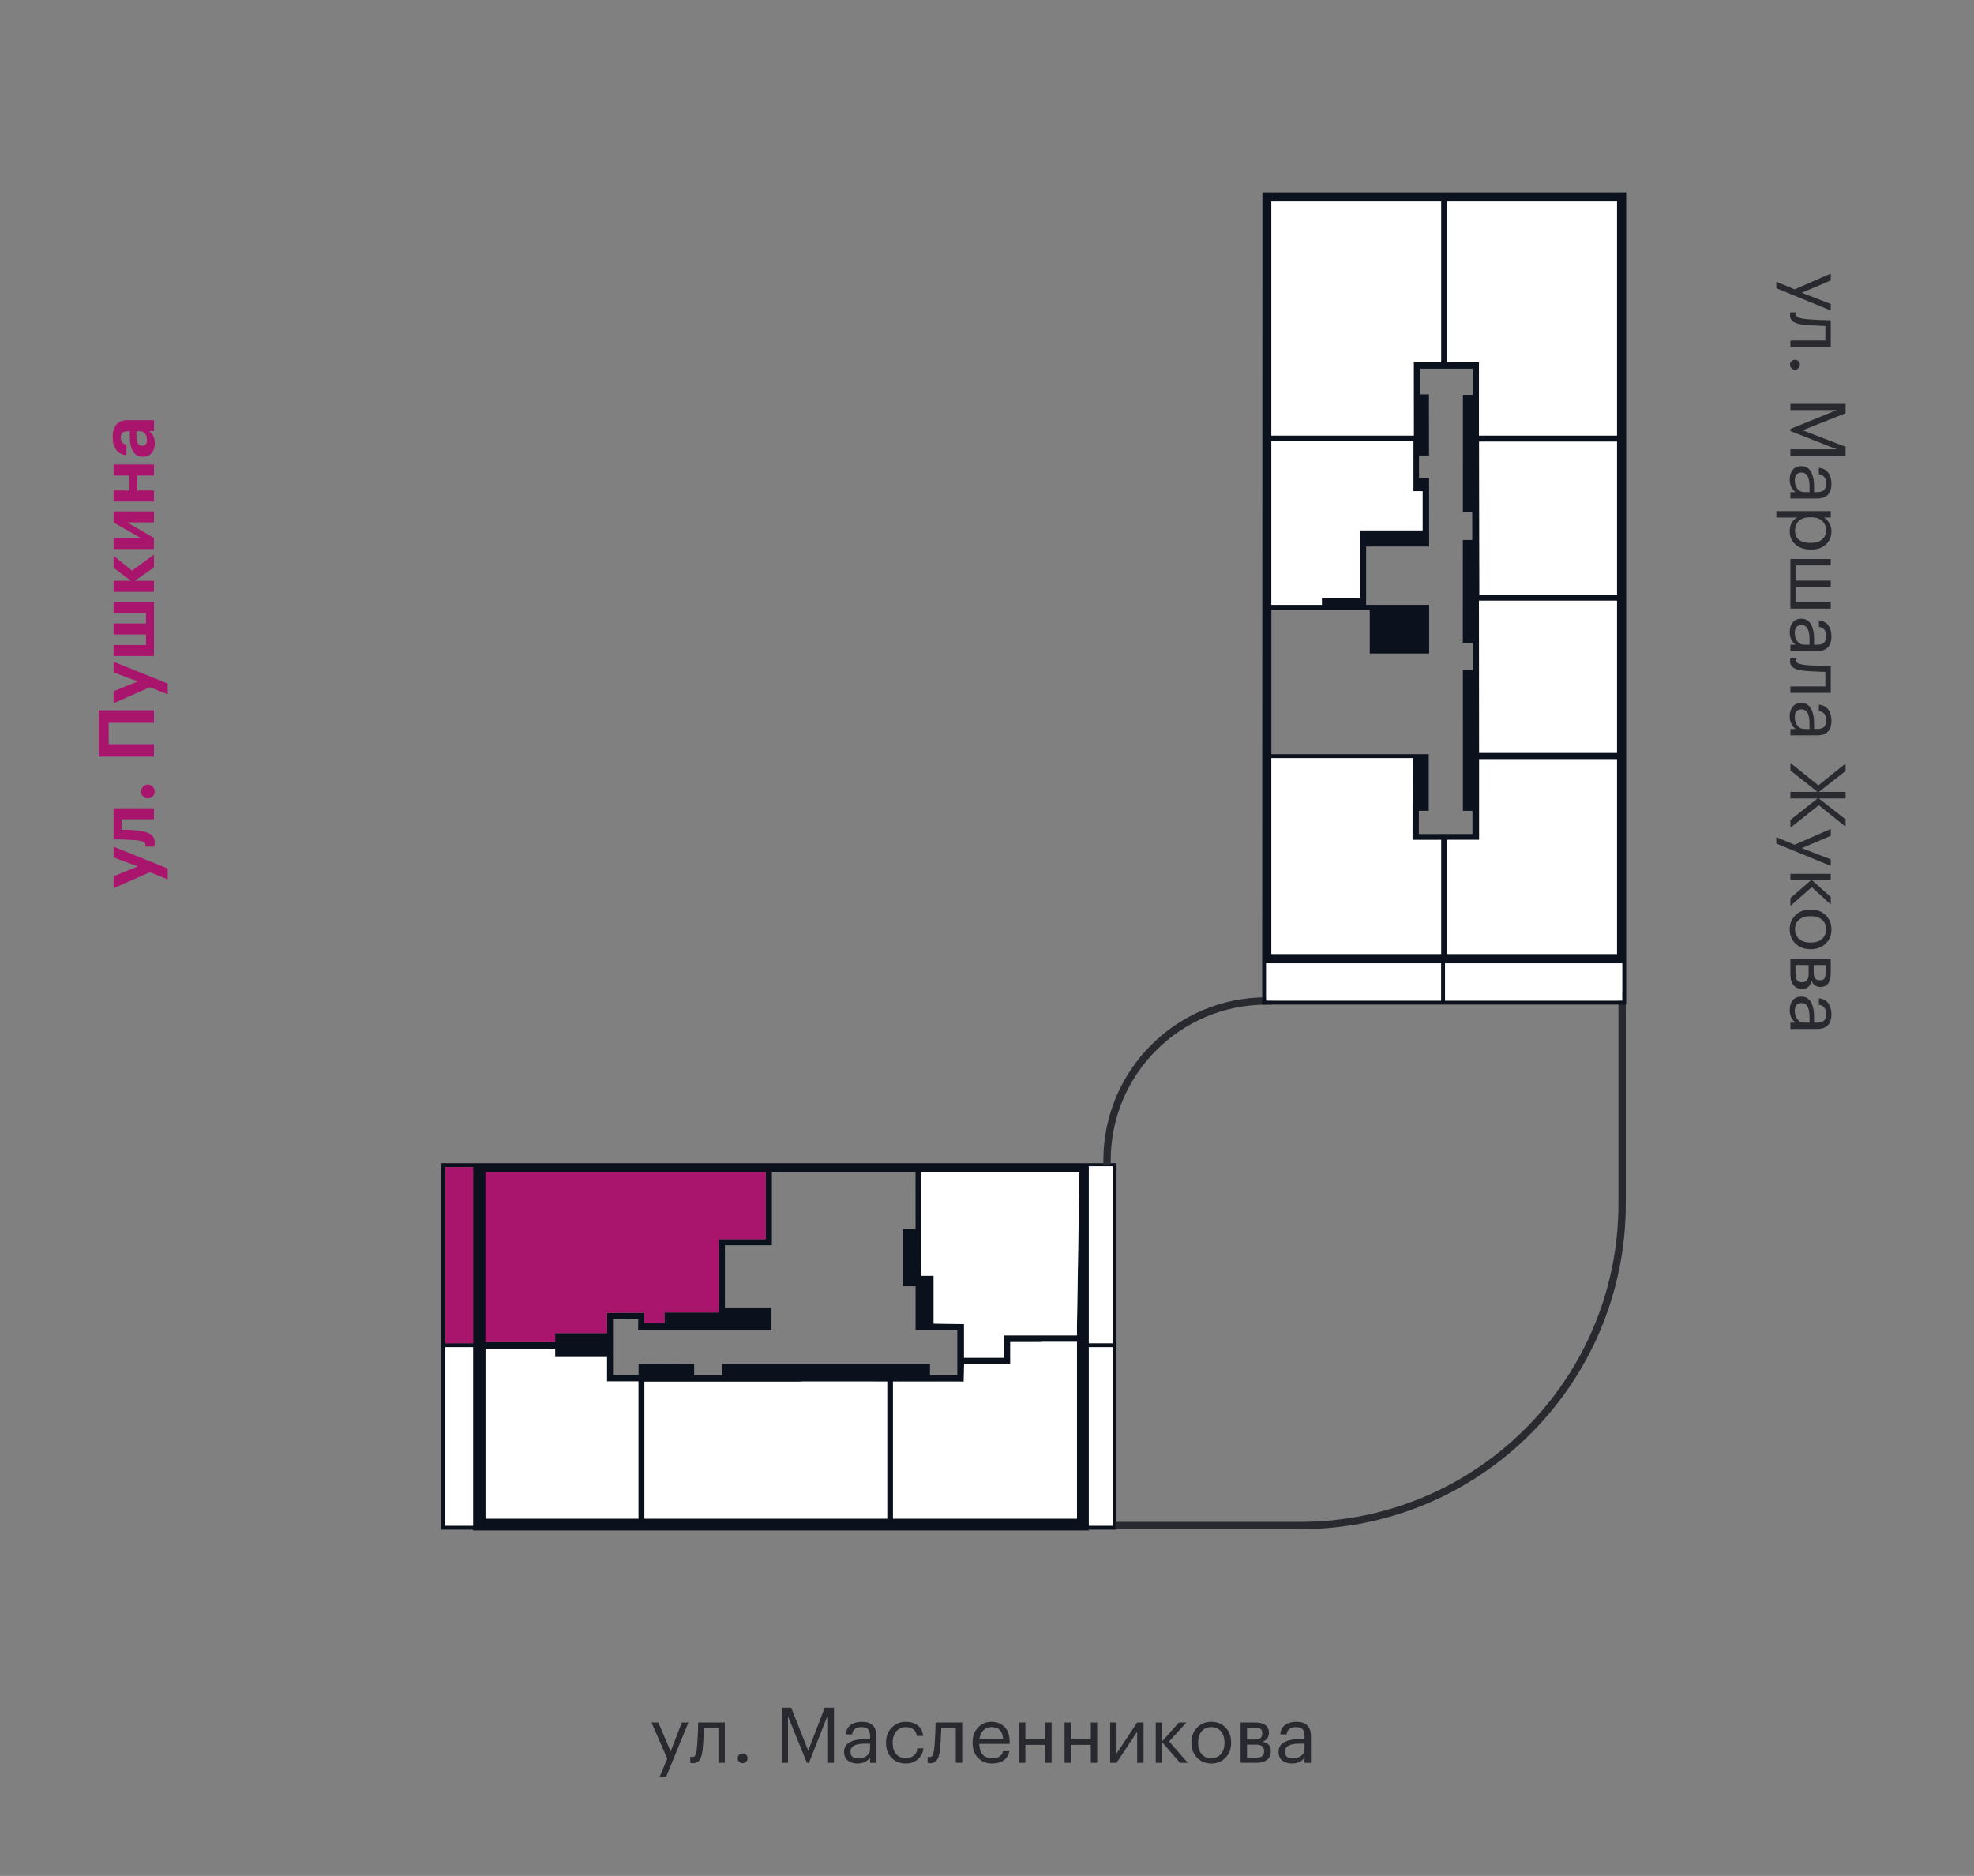 <?xml version="1.0" encoding="utf-8"?><!--Generator: Adobe Illustrator 26.0.2, SVG Export Plug-In . SVG Version: 6.00 Build 0)--><svg version="1.1" id="Слой_1" xmlns="http://www.w3.org/2000/svg" xmlns:xlink="http://www.w3.org/1999/xlink" x="0px" y="0px" viewBox="0 0 2498.378 2374.343" style="enable-background:new 0 0 2498.378 2374.343;" xml:space="preserve"><rect x="0" y="0" width="2498.378" height="2374.343" fill="#808080" stroke="none"/><style type="text/css">.st0{fill:#0B101D;}
	.st1{fill:#FFFFFF;}
	.st2{fill:#A9146C;}
	.st3{fill:none;stroke:#292A30;stroke-width:9.303;stroke-miterlimit:10;}
	.st4{fill:#292A30;}
	.st5{fill:#0B121E;}</style><path class="st0" d="M1413.139,1472.27h-40.123v-0.01h-9.966H598.786l0,0h-40.123v463.855h40.123v1.02
	h779.264v-1.02h35.089V1472.27z M1408.139,1700.11h-30.089V1476.155h30.089V1700.11z M614.536,1679.76
	V1483.759h354.495v84.625h-59.301v92.75h-68.818v13.791h-25.439v-13.385H777.719v0.094h-4.059h-1.369
	h-4.061v25.62h-65.57v11.38h-88.123V1679.76z M598.786,1477.26v222.85h-35.123v-222.85H598.786z
	 M563.663,1931.115v-226.005h35.123v226.005H563.663z M807.987,1748.74l-29.01,0.02h29.01v74.876v3.875
	v94.624H614.536v-198v-17.249h88.123v10.744h65.57v22.506v8.25h39.758V1748.74z M808.215,1740.136
	l-32.361-0l0-33.25v-37.375l31.971-0.238l-0.166,14.238h168.76v-28.625h-58.938v-78.749h59.426
	v-92.377h165.125h16.702l0.069,71.626h-16.191v72.623h16.191v55.628h15.792h2.125h34.894v56.874
	h-34.584v-14.125h-262.874v14.125h-35.582v-14.125h-13.406l-35.562-0.375h-21.39V1740.136z M1122.88,1922.135
	h-105.661h-7.625H815.612v-173.375h193.982l8.25-0.25l105.036,0.064V1922.135z M1363.05,1735.515
	v186.62h-145.285h-6.486h-81.083V1748.579l89.564,0.055l0.444-22.414h58.416v-27.601h39.323v-0.233h45.107
	V1735.515z M1363.05,1678.51v11.626h-37.232h-55.179v28.255h-50.546v-34.755v-7.74l-38.455-0.635
	v-60.564h-16.336l-0.069-130.938h200.93L1363.05,1678.51z M1378.05,1931.115v-226.005h30.089v226.005
	H1378.05z"/><g><polygon class="st1" points="1217.765,1922.135 1363.05,1922.135 1363.05,1735.515 1363.05,1698.386 
		1317.943,1698.386 1317.943,1698.62 1278.62,1698.62 1278.62,1726.22 1220.204,1726.22 
		1219.76,1748.634 1130.196,1748.579 1130.196,1922.135 1211.28,1922.135 	"/><polygon class="st2" points="840.913,1674.926 840.913,1661.135 909.731,1661.135 909.731,1568.385 
		969.031,1568.385 969.031,1483.759 614.536,1483.759 614.536,1679.76 614.536,1698.636 702.659,1698.636 
		702.659,1687.255 768.229,1687.255 768.229,1661.635 772.291,1661.635 773.66,1661.635 777.719,1661.635 
		777.719,1661.541 815.474,1661.541 815.474,1674.926 	"/><polygon class="st1" points="807.987,1748.386 768.229,1748.386 768.229,1740.136 768.229,1717.63 
		702.659,1717.63 702.659,1706.886 614.536,1706.886 614.536,1724.135 614.536,1922.135 807.987,1922.135 
		807.987,1827.511 807.987,1823.636 807.987,1748.76 778.977,1748.76 807.987,1748.74 	"/><polygon class="st1" points="815.612,1748.76 815.612,1922.135 1009.595,1922.135 1017.22,1922.135 
		1122.88,1922.135 1122.88,1748.575 1017.845,1748.51 1009.595,1748.76 	"/><rect x="1373.016" y="1472.26" class="st1" width="40.123" height="0.01"/><rect x="1378.05" y="1705.11" class="st1" width="30.089" height="226.005"/><rect x="1378.05" y="1476.155" class="st1" width="30.089" height="223.955"/><polygon class="st1" points="1363.05,1678.51 1366.163,1483.759 1165.233,1483.759 1165.302,1614.697 
		1181.638,1614.697 1181.638,1675.261 1220.093,1675.896 1220.093,1683.636 1220.093,1718.391 
		1270.639,1718.391 1270.639,1690.136 1325.818,1690.136 1363.05,1690.136 	"/><rect x="563.663" y="1477.26" class="st2" width="35.123" height="222.85"/><rect x="563.663" y="1705.11" class="st1" width="35.123" height="226.005"/></g><g><path class="st3" d="M1411.49,1930.881h234.257c224.924,0,407.26-182.337,407.26-407.26v-268.705"/><path class="st3" d="M1401.112,1475.092v-6.487c0-111.372,90.285-201.657,201.657-201.657h6.856"/></g><g><g><path class="st2" d="M189.673,1103.96l-45.888,20.308v-15.23l30.657-12.399l-30.657-11.424v-13.571
			l68.441,27.631v13.669L189.673,1103.96z"/><path class="st2" d="M173.856,1051.141c7.486,0.847,13.019,2.409,16.598,4.687
			c3.581,2.279,5.37,5.892,5.37,10.837c0,1.758-0.131,2.995-0.391,3.711l-0.391,1.171h-11.228
			c0.065-0.063,0.131-0.227,0.195-0.488c0.131-0.52,0.195-1.073,0.195-1.659
			c0-1.821-1.09-3.188-3.271-4.101c-2.18-0.911-5.483-1.562-9.91-1.953
			c-1.041-0.063-2.407-0.146-4.101-0.244c-1.692-0.098-3.759-0.195-6.2-0.293
			s-4.377-0.178-5.809-0.244c-4.687-0.129-8.396-0.195-11.13-0.195v-39.347h51.062v13.962h-41.006
			v13.181C162.628,1050.296,169.301,1050.62,173.856,1051.141z"/><path class="st2" d="M193.188,995.588c1.691,1.693,2.538,3.775,2.538,6.248
			c0,2.475-0.83,4.54-2.49,6.2c-1.66,1.659-3.693,2.489-6.102,2.489
			c-2.343,0-4.345-0.83-6.004-2.489c-1.66-1.66-2.49-3.726-2.49-6.2
			c0-2.473,0.83-4.555,2.49-6.248c1.66-1.692,3.661-2.539,6.004-2.539
			S191.496,993.896,193.188,995.588z"/><path class="st2" d="M137.536,914.846v27.045h57.311v15.816h-69.808V899.029h69.808v15.816H137.536z"/><path class="st2" d="M189.673,869.836l-45.888,20.308v-15.23l30.657-12.399l-30.657-11.424v-13.571
			l68.441,27.631v13.669L189.673,869.836z"/><path class="st2" d="M143.785,830.393v-13.962h41.006v-13.375h-41.006v-13.962h41.006v-13.376h-41.006
			v-13.962h51.062v68.637H143.785z"/><path class="st2" d="M170.732,735.103h24.115v14.06h-51.062v-14.06h21.87l-21.87-16.5v-15.036
			l23.335,18.648l27.728-20.112v16.012L170.732,735.103z"/><path class="st2" d="M194.847,694.878h-51.062v-13.962h34.074l-34.074-19.723v-13.961h51.062v13.961h-34.074
			l34.074,19.723V694.878z"/><path class="st2" d="M173.856,601.931v18.941h20.991v13.962h-51.062v-13.962h20.015v-18.941h-20.015v-13.962
			h51.062v13.962H173.856z"/><path class="st2" d="M195.921,561.023c0,4.947-1.204,8.95-3.612,12.009
			c-2.668,3.386-6.542,5.077-11.619,5.077c-5.663,0-9.893-2.473-12.692-7.42
			c-2.473-4.426-3.71-10.804-3.71-19.137v-5.761h-2.05c-3.254,0-5.629,0.604-7.127,1.807
			c-1.497,1.205-2.246,3.368-2.246,6.493c0,5.013,2.409,7.908,7.225,8.689v13.376
			c-5.727-0.391-10.154-2.767-13.278-7.128c-2.797-3.97-4.198-9.241-4.198-15.816
			c0-6.574,1.433-11.717,4.296-15.427c3.125-3.969,8.006-5.955,14.646-5.955h33.293v13.767h-6.15
			C193.514,549.048,195.921,554.189,195.921,561.023z M186.06,556.825c0-3.188-0.812-5.824-2.44-7.908
			c-1.626-2.083-3.84-3.125-6.64-3.125h-4.296v5.468c0,4.296,0.554,7.535,1.66,9.715
			c1.107,2.182,2.963,3.271,5.565,3.271C184.01,564.245,186.06,561.772,186.06,556.825z"/></g></g><g><path class="st4" d="M2271.265,366.23l45.79-20.015v8.689l-36.613,15.621l36.613,14.157v8.299
		l-68.832-28.216v-8.201L2271.265,366.23z"/><path class="st4" d="M2285.714,411.338c-7.029-0.586-12.155-1.823-15.377-3.711
		c-3.223-1.888-4.833-4.85-4.833-8.884c0-0.847,0.065-1.726,0.195-2.637l0.293-0.781h7.713
		l-0.195,0.684c-0.131,0.65-0.195,1.333-0.195,2.051c0,1.04,0.309,1.903,0.928,2.587
		c0.618,0.684,1.61,1.235,2.978,1.66c1.367,0.422,2.651,0.732,3.856,0.927
		c1.204,0.195,2.912,0.423,5.126,0.684c2.344,0.26,8.982,0.65,19.918,1.172l10.935,0.293v33.684
		h-51.062v-8.104h44.229v-18.355C2296.162,412.021,2287.992,411.597,2285.714,411.338z"/><path class="st4" d="M2267.31,466.012c-1.205-1.237-1.806-2.702-1.806-4.394
		c0-1.693,0.601-3.158,1.806-4.394c1.204-1.237,2.686-1.855,4.442-1.855
		c1.758,0,3.237,0.618,4.442,1.855c1.204,1.235,1.807,2.7,1.807,4.394
		c0,1.691-0.603,3.156-1.807,4.394c-1.205,1.235-2.685,1.855-4.442,1.855
		C2269.996,467.867,2268.514,467.247,2267.31,466.012z"/><path class="st4" d="M2335.801,511.216v11.813l-54.383,21.577L2335.801,565.5v11.716h-69.809v-8.494h58.775
		l-58.775-23.139v-2.637l58.775-23.92h-58.775v-7.811H2335.801z"/><path class="st4" d="M2265.114,606.993c0-5.013,1.252-9.097,3.759-12.253
		c2.505-3.158,6.264-4.735,11.276-4.735c2.798,0,5.256,0.699,7.372,2.1
		c2.114,1.398,3.774,3.335,4.979,5.809c1.203,2.474,2.082,5.175,2.636,8.104
		c0.553,2.929,0.83,6.117,0.83,9.567v7.323h3.71c4.101,0,7.045-0.847,8.836-2.539
		c1.789-1.693,2.685-4.491,2.685-8.396c0-7.029-3.06-10.935-9.178-11.716v-8.104
		c5.468,0.52,9.486,2.651,12.059,6.395c2.57,3.742,3.856,8.348,3.856,13.815
		c0,12.432-6.087,18.648-18.258,18.648h-33.684v-8.104h6.443
		C2267.554,619.003,2265.114,613.696,2265.114,606.993z M2271.557,607.774
		c0,4.426,1.09,8.055,3.271,10.887c2.18,2.831,5.189,4.247,9.031,4.247h6.346v-7.03
		c0-11.847-3.353-17.77-10.057-17.77C2274.421,598.108,2271.557,601.331,2271.557,607.774z"/><path class="st4" d="M2317.055,646.925v8.104h-8.592c2.603,1.497,4.833,3.84,6.688,7.03
		c1.855,3.188,2.783,6.605,2.783,10.251c0,6.835-2.312,12.415-6.933,16.745
		c-4.622,4.327-10.87,6.492-18.745,6.492h-0.781c-7.876,0-14.239-2.133-19.088-6.395
		c-4.85-4.265-7.273-9.878-7.273-16.843c0-7.811,3.091-13.57,9.275-17.281h-26.166v-8.104H2317.055z
		 M2271.85,671.529c0,5.076,1.644,8.948,4.931,11.618c3.286,2.668,8.055,4.003,14.304,4.003h0.781
		c6.183,0,10.95-1.481,14.304-4.442c3.352-2.963,5.027-6.722,5.027-11.276
		c0-4.947-1.645-8.968-4.931-12.059c-3.287-3.092-8.088-4.638-14.4-4.638h-0.781
		c-6.314,0-11.099,1.514-14.353,4.54C2273.477,662.303,2271.85,666.387,2271.85,671.529z"/><path class="st4" d="M2317.055,707.556v8.104h-44.229v19.234h44.229v8.104h-44.229v19.234h44.229v8.104
		h-51.062v-62.779H2317.055z"/><path class="st4" d="M2265.114,800.112c0-5.013,1.252-9.097,3.759-12.253
		c2.505-3.158,6.264-4.735,11.276-4.735c2.798,0,5.256,0.698,7.372,2.099
		c2.114,1.399,3.774,3.335,4.979,5.81c1.203,2.473,2.082,5.175,2.636,8.104
		c0.553,2.929,0.83,6.117,0.83,9.568v7.322h3.71c4.101,0,7.045-0.847,8.836-2.538
		c1.789-1.693,2.685-4.491,2.685-8.396c0-7.03-3.06-10.936-9.178-11.717v-8.104
		c5.468,0.521,9.486,2.651,12.059,6.396c2.57,3.742,3.856,8.348,3.856,13.815
		c0,12.431-6.087,18.647-18.258,18.647h-33.684v-8.104h6.443
		C2267.554,812.121,2265.114,806.815,2265.114,800.112z M2271.557,800.894c0,4.425,1.09,8.055,3.271,10.886
		c2.18,2.831,5.189,4.247,9.031,4.247h6.346v-7.029c0-11.848-3.353-17.77-10.057-17.77
		C2274.421,791.228,2271.557,794.449,2271.557,800.894z"/><path class="st4" d="M2285.714,849.222c-7.029-0.586-12.155-1.823-15.377-3.711
		c-3.223-1.888-4.833-4.85-4.833-8.884c0-0.847,0.065-1.726,0.195-2.637l0.293-0.781h7.713
		l-0.195,0.684c-0.131,0.65-0.195,1.333-0.195,2.051c0,1.04,0.309,1.903,0.928,2.587
		c0.618,0.684,1.61,1.235,2.978,1.66c1.367,0.422,2.651,0.732,3.856,0.927
		c1.204,0.195,2.912,0.423,5.126,0.684c2.344,0.26,8.982,0.65,19.918,1.172l10.935,0.293v33.684
		h-51.062v-8.104h44.229v-18.355C2296.162,849.904,2287.992,849.48,2285.714,849.222z"/><path class="st4" d="M2265.114,906.727c0-5.013,1.252-9.097,3.759-12.253
		c2.505-3.158,6.264-4.735,11.276-4.735c2.798,0,5.256,0.699,7.372,2.1
		c2.114,1.398,3.774,3.335,4.979,5.809c1.203,2.474,2.082,5.175,2.636,8.104
		c0.553,2.929,0.83,6.117,0.83,9.567v7.323h3.71c4.101,0,7.045-0.847,8.836-2.539
		c1.789-1.693,2.685-4.491,2.685-8.396c0-7.029-3.06-10.935-9.178-11.716v-8.104
		c5.468,0.52,9.486,2.651,12.059,6.395c2.57,3.742,3.856,8.348,3.856,13.815
		c0,12.432-6.087,18.648-18.258,18.648h-33.684v-8.104h6.443
		C2267.554,918.736,2265.114,913.43,2265.114,906.727z M2271.557,907.508
		c0,4.426,1.09,8.055,3.271,10.887c2.18,2.831,5.189,4.247,9.031,4.247h6.346v-7.03
		c0-11.847-3.353-17.77-10.057-17.77C2274.421,897.842,2271.557,901.064,2271.557,907.508z"/><path class="st4" d="M2300.262,1002.31l-34.27-27.239v-9.471l35.441,28.411l34.367-27.63v9.47
		l-33.782,26.459h33.782v8.299h-33.782l33.782,26.459v9.275l-33.88-27.239l-35.929,28.606v-9.861
		l34.27-27.24h-34.27v-8.299H2300.262z"/><path class="st4" d="M2271.265,1069.19l45.79-20.015v8.689l-36.613,15.621l36.613,14.157v8.299
		l-68.832-28.217v-8.201L2271.265,1069.19z"/><path class="st4" d="M2292.061,1114.102h-26.068v-8.104h51.062v8.104h-23.823l23.823,21.187v9.471
		l-24.018-21.87l-27.045,23.726v-9.861L2292.061,1114.102z"/><path class="st4" d="M2265.114,1176.197c0-7.225,2.456-13.197,7.371-17.916
		c4.914-4.72,11.114-7.078,18.6-7.078h0.781c7.615,0,13.864,2.358,18.745,7.078
		c4.882,4.719,7.323,10.723,7.323,18.014c0,7.289-2.426,13.293-7.274,18.014
		c-4.85,4.718-11.081,7.078-18.696,7.078h-0.781c-7.681,0-13.946-2.377-18.795-7.127
		C2267.538,1189.508,2265.114,1183.486,2265.114,1176.197z M2271.85,1176.295
		c0,5.077,1.758,9.129,5.272,12.155s8.168,4.54,13.962,4.54h0.684
		c5.922,0,10.642-1.514,14.157-4.54c3.515-3.026,5.271-7.078,5.271-12.155
		c0-5.143-1.757-9.211-5.271-12.204c-3.516-2.995-8.202-4.491-14.06-4.491h-0.781
		c-5.924,0-10.61,1.479-14.06,4.442C2273.575,1167.003,2271.85,1171.087,2271.85,1176.295z"/><path class="st4" d="M2317.055,1213.395v17.867c0,11.976-4.329,17.965-12.985,17.965h-0.293
		c-2.475,0-4.735-0.684-6.785-2.05c-2.051-1.367-3.435-3.418-4.149-6.151
		c-1.562,7.094-5.404,10.643-11.521,10.643h-0.293c-4.947,0-8.689-1.611-11.228-4.833
		c-2.539-3.223-3.808-7.698-3.808-13.425v-20.016H2317.055z M2289.034,1221.498h-16.598v11.131
		c0,3.579,0.635,6.231,1.904,7.957c1.27,1.724,3.335,2.588,6.199,2.588h0.293
		c2.863,0,4.946-0.864,6.249-2.588c1.301-1.726,1.952-4.378,1.952-7.957V1221.498z M2310.611,1221.498
		h-15.133v9.764c0,3.384,0.618,5.81,1.855,7.274c1.235,1.464,3.254,2.196,6.053,2.196h0.293
		c2.603,0,4.409-0.766,5.419-2.294c1.008-1.53,1.513-3.954,1.513-7.274V1221.498z"/><path class="st4" d="M2265.114,1278.417c0-5.013,1.252-9.097,3.759-12.253
		c2.505-3.158,6.264-4.735,11.276-4.735c2.798,0,5.256,0.699,7.372,2.1
		c2.114,1.398,3.774,3.335,4.979,5.809c1.203,2.474,2.082,5.175,2.636,8.104
		c0.553,2.929,0.83,6.117,0.83,9.567v7.323h3.71c4.101,0,7.045-0.847,8.836-2.539
		c1.789-1.693,2.685-4.491,2.685-8.396c0-7.029-3.06-10.935-9.178-11.716v-8.104
		c5.468,0.52,9.486,2.651,12.059,6.395c2.57,3.742,3.856,8.348,3.856,13.815
		c0,12.432-6.087,18.648-18.258,18.648h-33.684v-8.104h6.443
		C2267.554,1290.427,2265.114,1285.12,2265.114,1278.417z M2271.557,1279.198
		c0,4.426,1.09,8.055,3.271,10.887c2.18,2.831,5.189,4.247,9.031,4.247h6.346v-7.03
		c0-11.847-3.353-17.77-10.057-17.77C2274.421,1269.532,2271.557,1272.755,2271.557,1279.198z"/></g><g><path class="st4" d="M844.538,2225.917l-20.016-45.79h8.689l15.622,36.612l14.157-36.612h8.299
		l-28.216,68.832h-8.201L844.538,2225.917z"/><path class="st4" d="M889.644,2211.468c-0.585,7.029-1.823,12.155-3.71,15.377
		c-1.889,3.222-4.85,4.833-8.885,4.833c-0.847,0-1.725-0.065-2.636-0.195l-0.781-0.293v-7.713
		l0.684,0.195c0.65,0.131,1.333,0.195,2.051,0.195c1.04,0,1.903-0.309,2.587-0.928
		c0.684-0.618,1.236-1.611,1.66-2.978c0.422-1.367,0.732-2.651,0.927-3.857
		c0.195-1.203,0.422-2.912,0.683-5.125c0.26-2.344,0.65-8.982,1.172-19.918l0.293-10.935h33.684
		v51.062h-8.104v-44.229h-18.355C890.327,2201.021,889.903,2209.189,889.644,2211.468z"/><path class="st4" d="M944.318,2229.871c-1.237,1.205-2.702,1.807-4.394,1.807
		c-1.693,0-3.158-0.602-4.394-1.807c-1.237-1.203-1.855-2.685-1.855-4.442
		c0-1.757,0.618-3.237,1.855-4.442c1.235-1.203,2.7-1.806,4.394-1.806
		c1.691,0,3.156,0.603,4.394,1.806c1.235,1.205,1.854,2.686,1.854,4.442
		C946.172,2227.187,945.553,2228.668,944.318,2229.871z"/><path class="st4" d="M989.521,2161.381h11.814l21.578,54.383l20.894-54.383h11.716v69.809h-8.494v-58.775
		l-23.139,58.775h-2.636l-23.92-58.775v58.775h-7.811V2161.381z"/><path class="st4" d="M1085.299,2232.068c-5.013,0-9.097-1.253-12.253-3.759
		c-3.158-2.505-4.735-6.265-4.735-11.277c0-2.798,0.699-5.255,2.099-7.371
		c1.399-2.114,3.334-3.774,5.809-4.979c2.473-1.203,5.175-2.082,8.104-2.636
		c2.929-0.553,6.118-0.83,9.568-0.83h7.322v-3.71c0-4.101-0.846-7.045-2.538-8.836
		c-1.693-1.79-4.491-2.686-8.396-2.686c-7.03,0-10.935,3.061-11.716,9.178h-8.104
		c0.52-5.467,2.651-9.485,6.395-12.058c3.742-2.57,8.348-3.856,13.815-3.856
		c12.432,0,18.648,6.087,18.648,18.258v33.684h-8.104v-6.444
		C1097.308,2229.627,1092.003,2232.068,1085.299,2232.068z M1086.081,2225.624
		c4.426,0,8.055-1.089,10.886-3.271c2.832-2.18,4.247-5.189,4.247-9.031v-6.346h-7.029
		c-11.848,0-17.77,3.353-17.77,10.056C1076.415,2222.761,1079.636,2225.624,1086.081,2225.624z"/><path class="st4" d="M1146.418,2232.068c-7.29,0-13.278-2.358-17.964-7.079
		c-4.687-4.718-7.03-10.983-7.03-18.794v-0.781c0-7.68,2.392-13.962,7.176-18.844
		c4.784-4.882,10.657-7.322,17.623-7.322c5.858,0,10.837,1.449,14.938,4.345
		c4.101,2.896,6.508,7.405,7.225,13.522h-8.006c-1.171-7.42-5.892-11.131-14.157-11.131
		c-4.752,0-8.674,1.774-11.765,5.321c-3.092,3.549-4.638,8.25-4.638,14.108v0.781
		c0,6.119,1.514,10.837,4.54,14.156c3.027,3.32,7.079,4.979,12.155,4.979
		c3.84,0,7.143-1.089,9.91-3.271c2.766-2.18,4.345-5.256,4.735-9.227h7.518
		c-0.521,5.599-2.848,10.203-6.98,13.815C1157.564,2230.262,1152.471,2232.068,1146.418,2232.068z"/><path class="st4" d="M1190.06,2211.468c-0.585,7.029-1.823,12.155-3.71,15.377
		c-1.889,3.222-4.85,4.833-8.885,4.833c-0.847,0-1.725-0.065-2.636-0.195l-0.781-0.293v-7.713
		l0.684,0.195c0.65,0.131,1.333,0.195,2.051,0.195c1.04,0,1.903-0.309,2.587-0.928
		c0.684-0.618,1.236-1.611,1.66-2.978c0.422-1.367,0.732-2.651,0.927-3.857
		c0.195-1.203,0.422-2.912,0.683-5.125c0.26-2.344,0.65-8.982,1.172-19.918l0.293-10.935h33.684
		v51.062h-8.104v-44.229h-18.355C1190.743,2201.021,1190.319,2209.189,1190.06,2211.468z"/><path class="st4" d="M1255.669,2232.068c-7.29,0-13.229-2.375-17.818-7.128
		c-4.589-4.75-6.883-10.999-6.883-18.745v-0.781c0-7.68,2.229-13.962,6.688-18.844
		c4.458-4.882,10.203-7.322,17.232-7.322c6.508,0,11.96,2.099,16.354,6.298
		c4.394,4.198,6.59,10.561,6.59,19.087v2.637h-38.468c0.391,12.042,5.858,18.062,16.402,18.062
		c8.006,0,12.529-2.961,13.571-8.885h8.104c-0.912,5.077-3.287,8.951-7.127,11.619
		C1266.472,2230.734,1261.591,2232.068,1255.669,2232.068z M1269.533,2200.728
		c-0.717-9.827-5.599-14.743-14.646-14.743c-4.101,0-7.485,1.303-10.153,3.906
		c-2.67,2.604-4.362,6.216-5.077,10.837H1269.533z"/><path class="st4" d="M1322.84,2208.44h-25.092v22.749h-8.104v-51.062h8.104v21.479h25.092v-21.479h8.104v51.062
		h-8.104V2208.44z"/><path class="st4" d="M1380.541,2208.44h-25.092v22.749h-8.104v-51.062h8.104v21.479h25.092v-21.479h8.104
		v51.062h-8.104V2208.44z"/><path class="st4" d="M1405.046,2231.189v-51.062h8.104v39.347l26.068-39.347h8.104v51.062h-8.104v-39.347
		l-26.068,39.347H1405.046z"/><path class="st4" d="M1470.85,2205.121v26.068h-8.104v-51.062h8.104v23.822l21.187-23.822h9.471
		l-21.87,24.018l23.726,27.045h-9.861L1470.85,2205.121z"/><path class="st4" d="M1532.946,2232.068c-7.225,0-13.197-2.456-17.916-7.372
		c-4.72-4.913-7.078-11.113-7.078-18.599v-0.781c0-7.615,2.358-13.864,7.078-18.746
		c4.719-4.882,10.723-7.322,18.014-7.322c7.289,0,13.294,2.426,18.014,7.273
		c4.719,4.85,7.078,11.082,7.078,18.697V2206c0,7.681-2.376,13.946-7.127,18.794
		C1546.256,2229.645,1540.235,2232.068,1532.946,2232.068z M1533.044,2225.331
		c5.077,0,9.129-1.757,12.155-5.271c3.027-3.516,4.54-8.168,4.54-13.962v-0.684
		c0-5.922-1.513-10.643-4.54-14.157c-3.026-3.515-7.078-5.272-12.155-5.272
		c-5.143,0-9.211,1.758-12.204,5.272c-2.995,3.515-4.491,8.201-4.491,14.06v0.781
		c0,5.924,1.479,10.61,4.442,14.06C1523.752,2223.607,1527.836,2225.331,1533.044,2225.331z"/><path class="st4" d="M1570.143,2180.127h17.867c11.976,0,17.965,4.329,17.965,12.985v0.293
		c0,2.475-0.684,4.735-2.05,6.785c-1.367,2.051-3.417,3.435-6.151,4.149
		c7.094,1.562,10.642,5.403,10.642,11.521v0.292c0,4.948-1.611,8.689-4.833,11.229
		c-3.222,2.538-7.698,3.808-13.425,3.808h-20.016V2180.127z M1578.247,2186.57v15.134h9.763
		c3.384,0,5.81-0.618,7.274-1.855c1.464-1.235,2.197-3.254,2.197-6.053v-0.293
		c0-2.603-0.766-4.409-2.294-5.419c-1.53-1.009-3.954-1.514-7.274-1.514H1578.247z M1578.247,2208.147
		v16.598h11.13c3.579,0,6.231-0.634,7.957-1.903c1.724-1.27,2.587-3.335,2.587-6.2v-0.293
		c0-2.863-0.864-4.945-2.587-6.248c-1.726-1.302-4.378-1.953-7.957-1.953H1578.247z"/><path class="st4" d="M1635.166,2232.068c-5.013,0-9.097-1.253-12.253-3.759
		c-3.158-2.505-4.735-6.265-4.735-11.277c0-2.798,0.699-5.255,2.099-7.371
		c1.399-2.114,3.334-3.774,5.809-4.979c2.473-1.203,5.175-2.082,8.104-2.636
		c2.929-0.553,6.118-0.83,9.568-0.83h7.322v-3.71c0-4.101-0.846-7.045-2.538-8.836
		c-1.693-1.79-4.491-2.686-8.396-2.686c-7.03,0-10.935,3.061-11.716,9.178h-8.104
		c0.52-5.467,2.651-9.485,6.395-12.058c3.742-2.57,8.348-3.856,13.815-3.856
		c12.432,0,18.648,6.087,18.648,18.258v33.684h-8.104v-6.444
		C1647.174,2229.627,1641.869,2232.068,1635.166,2232.068z M1635.947,2225.624
		c4.426,0,8.055-1.089,10.886-3.271c2.832-2.18,4.247-5.189,4.247-9.031v-6.346h-7.029
		c-11.848,0-17.77,3.353-17.77,10.056C1626.281,2222.761,1629.503,2225.624,1635.947,2225.624z"/></g><path class="st5" d="M2053.149,243.42h-222.844h-5h-222.564h-5v2.325l-0.278,966.908h-0.002v6.439v0.212l0,0
	v52.209h460.689v-52.209l0,0V684.891V255.045v-11.626H2053.149z M1831.461,255.045h215.063v296.249h-174.657
	v-92.752l0.474-0.049h-40.88V255.045z M1872.103,952.919l-0.249-192.606h174.67v192.606H1872.103z
	 M2046.524,960.919v246.57h-214.802v-144.482h40.318h0.057l0.005-102.088H2046.524z M1872.419,752.688
	l-0.402-193.706h174.507v193.706H1872.419z M1864.067,466.636v33.01h-12.525l-0.07,148.907h11.845
	v34.917h-11.862l-0.036,130.122h12.81v34.596h-12.751l0.062,178.107h12.044v29.337h-67.862l0.07-29.462
	h12.5v-71.581H1609.086V771.937h124.538v55.25h75.169v-61.626h-79.751v-73.779h79.751l-0.112-86.627
	h-12.709v-28.602h12.672l-0.1-77.379h-11.125v-32.539H1864.067z M1800.481,621.727v49.555h-79.439v85.904
	h-48v8.375h-63.956V558.545h179.833v17.514v45.669H1800.481z M1823.961,255.045v203.448h-34.667v0.049
	l0.088,92.752H1609.086l-0.001-296.249H1823.961z M1609.086,959.589h178.831l-0.195,103.418h0.076
	l-0,0.049l36.174-0.049v144.482h-214.887L1609.086,959.589z M1602.461,1219.304h221.444v47.209
	h-221.444V1219.304z M2053.149,1266.512h-224.245v-47.209h224.245V1266.512z"/><g><polygon class="st1" points="2058.149,243.42 2058.149,1219.304 2058.149,1219.304 2058.149,684.891 
		2058.149,255.045 2058.149,243.42 	"/><polygon class="st1" points="2046.524,558.982 1872.017,558.982 1872.419,752.688 2046.524,752.688 	"/><polygon class="st1" points="1831.722,1207.489 2046.524,1207.489 2046.524,960.919 1872.103,960.919 
		1872.097,1063.007 1872.04,1063.007 1831.722,1063.007 	"/><rect x="1828.905" y="1219.304" class="st1" width="224.245" height="47.209"/><polygon class="st1" points="1872.103,952.919 2046.524,952.919 2046.524,760.313 1871.854,760.313 	"/><rect x="1602.461" y="1219.304" class="st1" width="221.444" height="47.209"/><polygon class="st1" points="1788.919,558.545 1609.086,558.545 1609.086,765.562 1673.042,765.562 
		1673.042,757.187 1721.043,757.187 1721.043,671.283 1800.481,671.283 1800.481,621.727 1788.919,621.727 
		1788.919,576.058 	"/><polygon class="st1" points="1871.867,458.543 1871.867,551.294 2046.524,551.294 2046.524,255.045 
		1831.461,255.045 1831.461,458.494 1872.341,458.494 	"/><polygon class="st1" points="1823.972,1063.007 1787.798,1063.056 1787.798,1063.007 1787.722,1063.007 
		1787.917,959.589 1609.086,959.589 1609.085,1207.489 1823.972,1207.489 	"/><polygon class="st1" points="1609.086,551.294 1789.382,551.294 1789.294,458.543 1789.294,458.494 
		1823.961,458.494 1823.961,255.045 1609.085,255.045 	"/></g></svg>
